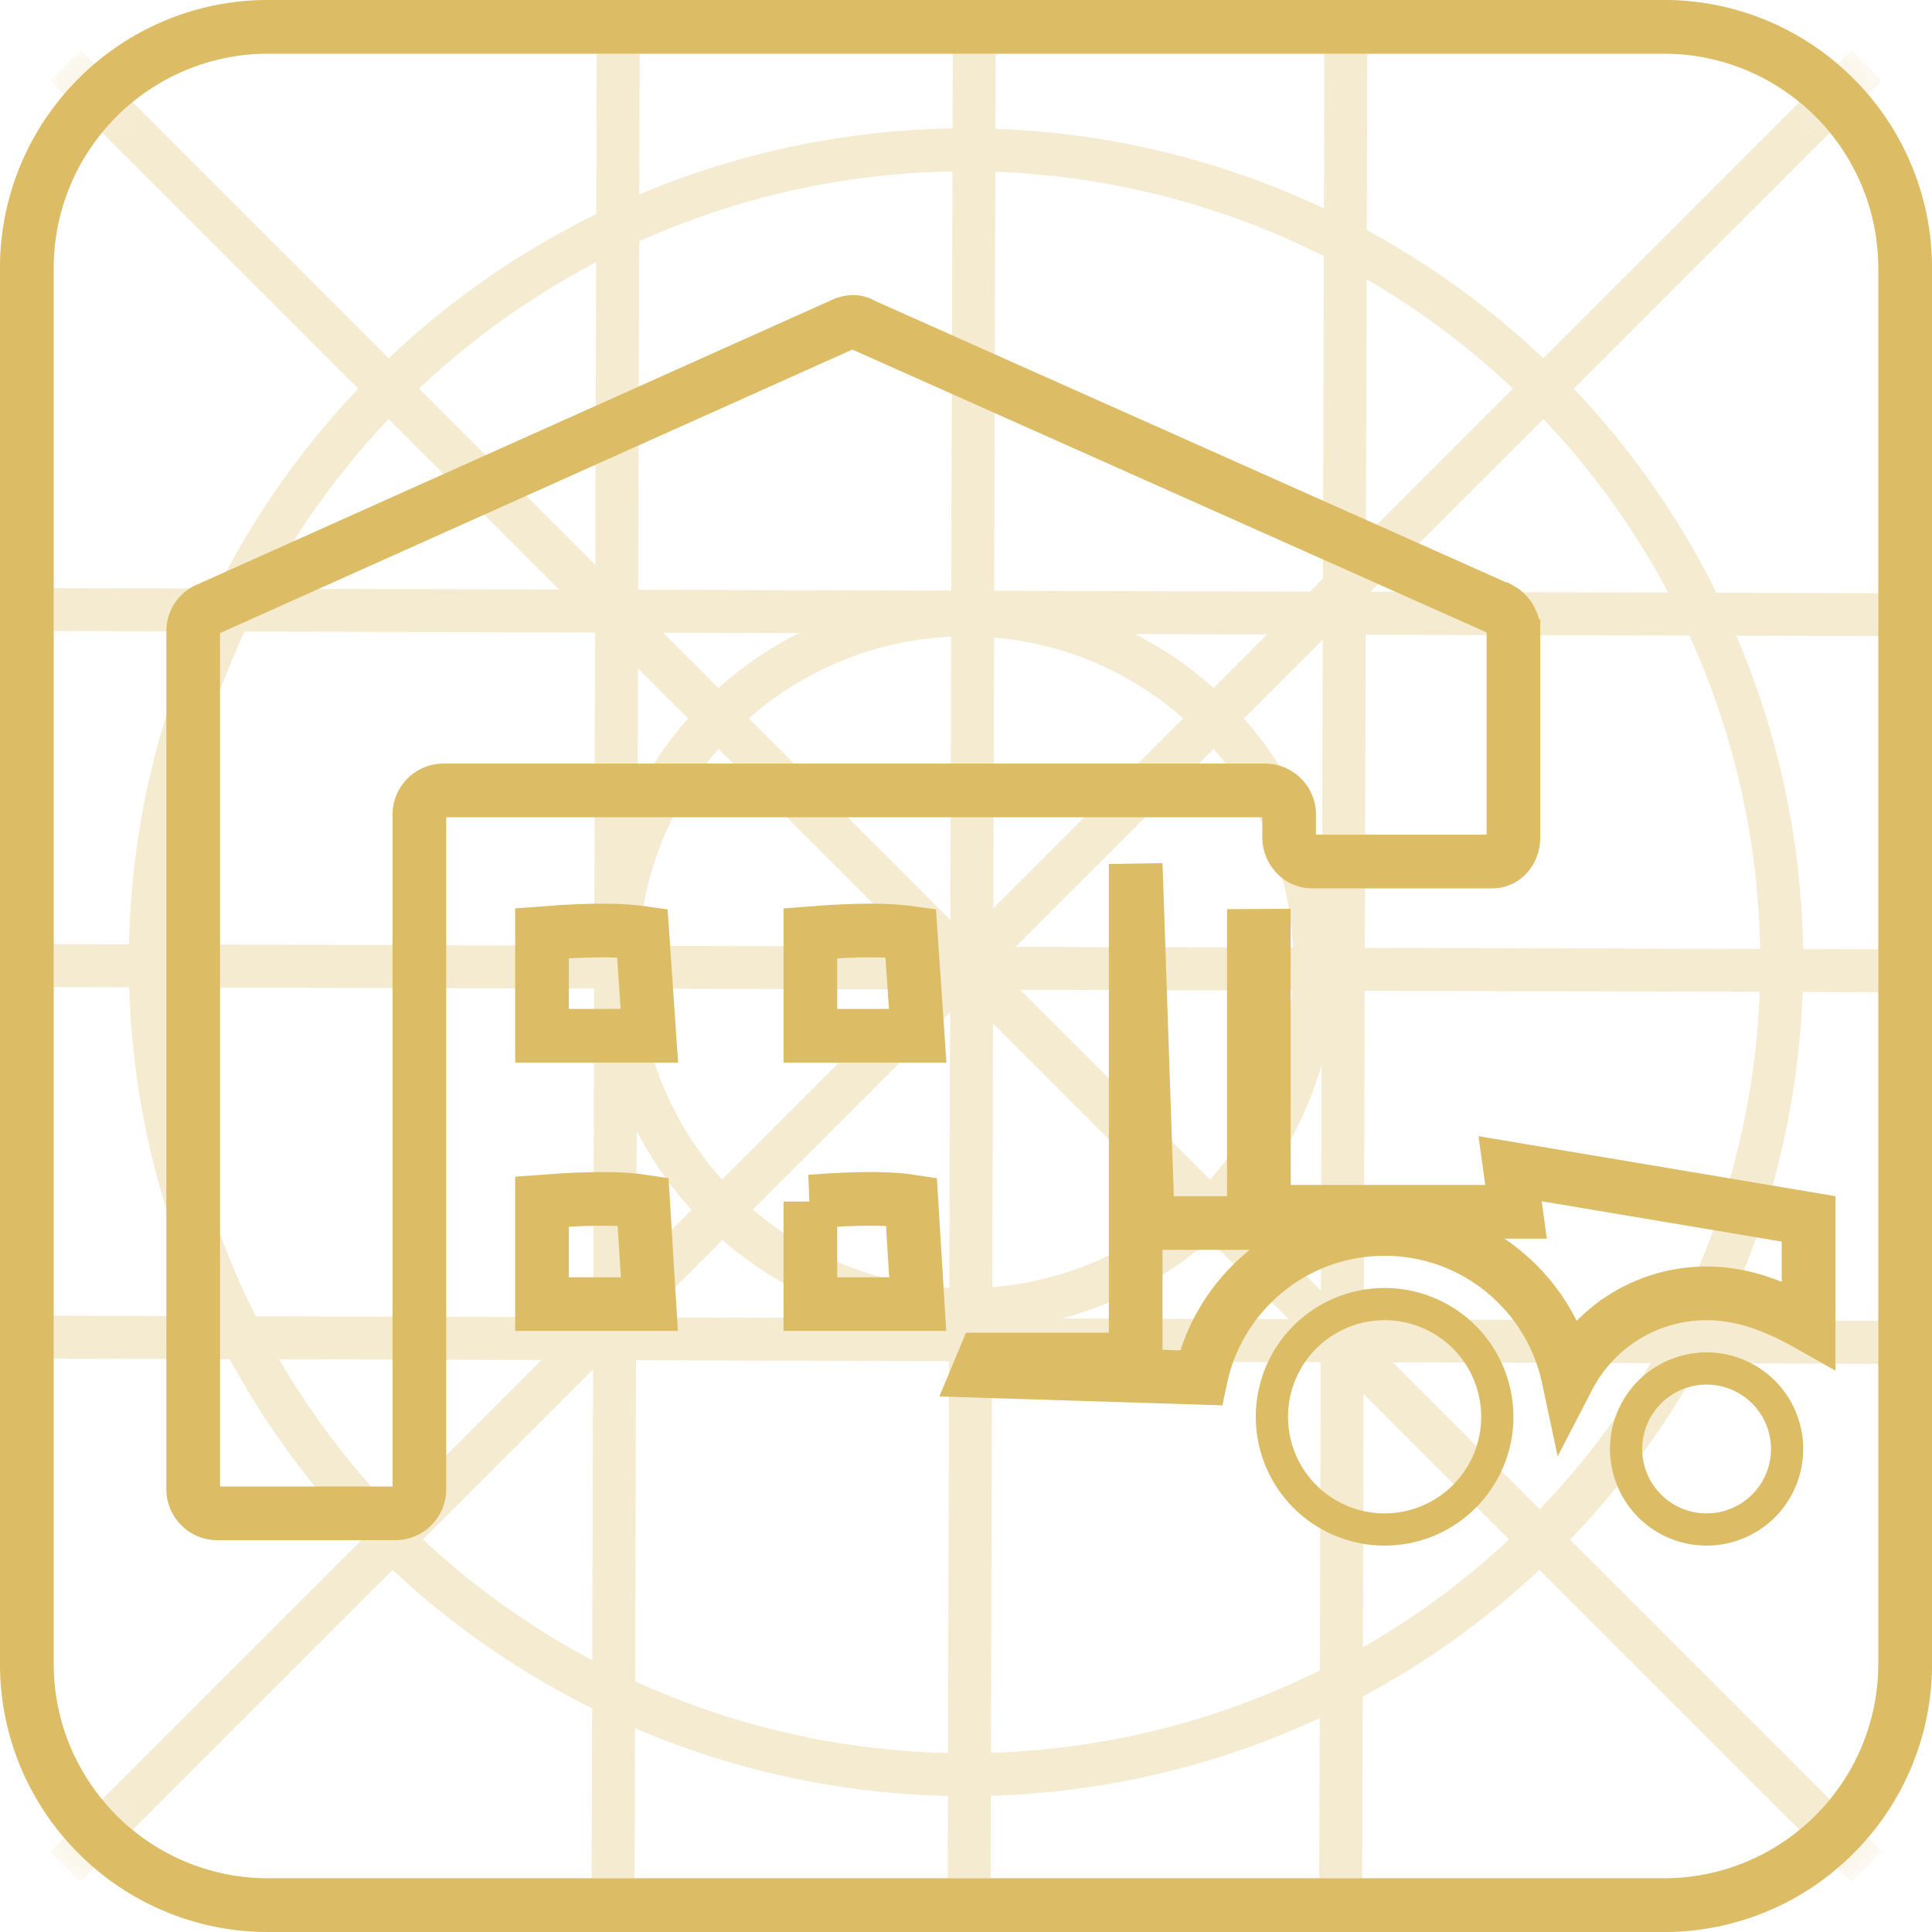 <svg width="36" height="36" xmlns="http://www.w3.org/2000/svg" xmlns:xlink="http://www.w3.org/1999/xlink"><defs><path d="M5 0h26a5 5 0 015 5v26a5 5 0 01-5 5H5a5 5 0 01-5-5V5a5 5 0 015-5z" id="a"/><path d="M5 0h26a5 5 0 015 5v26a5 5 0 01-5 5H5a5 5 0 01-5-5V5a5 5 0 015-5z" id="c"/></defs><g fill="none" fill-rule="evenodd"><g opacity=".3"><mask id="b" fill="#fff"><use xlink:href="#a"/></mask><path stroke="#DCBC65" d="M31 .5H5a4.486 4.486 0 00-3.182 1.318A4.486 4.486 0 00.5 5v26c0 1.243.504 2.368 1.318 3.182A4.486 4.486 0 005 35.5h26a4.486 4.486 0 003.182-1.318A4.486 4.486 0 0035.5 31V5a4.486 4.486 0 00-1.318-3.182A4.486 4.486 0 0031 .5z"/><g mask="url(#b)"><g stroke="#DCBC65" stroke-width=".8" transform="translate(1 1)"><ellipse cx="17" cy="16.93" rx="6.5" ry="6.473"/><ellipse cx="17" cy="16.93" rx="15.2" ry="15.139"/><path stroke-linecap="square" d="M.5.5l33 33m0-33l-33 33"/></g></g><g mask="url(#b)" stroke="#DCBC65" stroke-linecap="square" stroke-width=".8"><path d="M18.153 1.186l-.097 34.721M11.519 1.186l-.097 34.721M25.077 1.186l-.097 34.721"/></g><g mask="url(#b)" stroke="#DCBC65" stroke-linecap="square" stroke-width=".8"><path d="M35.441 18.09l-34.72-.098m34.72-6.537l-34.72-.097m34.72 13.655l-34.72-.097"/></g></g><mask id="d" fill="#fff"><use xlink:href="#c"/></mask><path stroke="#DCBC65" d="M31 .5H5a4.486 4.486 0 00-3.182 1.318A4.486 4.486 0 00.5 5v26c0 1.243.504 2.368 1.318 3.182A4.486 4.486 0 005 35.5h26a4.486 4.486 0 003.182-1.318A4.486 4.486 0 0035.5 31V5a4.486 4.486 0 00-1.318-3.182A4.486 4.486 0 0031 .5z"/><path d="M21.162 16.1l.227 6.689h1.975v-5.351l.185-.001.001 5.143h4.699l-.111-.803 5.562.935v1.971c-.636-.359-1.243-.583-1.9-.583-.668 0-1.283.226-1.773.605a2.911 2.911 0 00-.804.963 3.493 3.493 0 00-.958-1.753A3.49 3.49 0 0025.8 22.9c-.922 0-1.76.356-2.385.939a3.496 3.496 0 00-1.04 1.835h0l-4.13-.13.088-.211h2.829V16.1z" stroke="#DCBC65" mask="url(#d)"/><path d="M25.8 24a2.4 2.4 0 110 4.8 2.4 2.4 0 010-4.8zm0 .6a1.8 1.8 0 100 3.6 1.8 1.8 0 000-3.6zm6 .6a1.8 1.8 0 110 3.6 1.8 1.8 0 010-3.6zm0 .6a1.2 1.2 0 100 2.4 1.2 1.2 0 000-2.4z" fill="#DCBC65" mask="url(#d)"/><path d="M27.96 11.352L16.071 6.05c-.102-.068-.24-.068-.377 0l-11.82 5.3a.439.439 0 00-.274.406V27.76a.45.45 0 00.445.439H7.37a.45.45 0 00.445-.439V15.167a.45.45 0 01.446-.439h15.315a.45.45 0 01.445.439v.433c0 .236.184.453.424.453h3.363c.24 0 .393-.217.393-.453v-3.843a.467.467 0 00-.24-.405z" stroke="#DCBC65" mask="url(#d)"/><path d="M10.1 22.389V24.3h2l-.117-1.913c-.323-.05-.844-.077-1.883.002zm5 0V24.3h2l-.117-1.913c-.323-.05-.844-.077-1.883.002zm-5-4.999v1.91h2l-.131-1.917c-.324-.046-.844-.074-1.869.006zm5 0v1.91h2l-.131-1.917c-.324-.046-.844-.074-1.869.006z" stroke="#DCBC65" mask="url(#d)"/></g></svg>